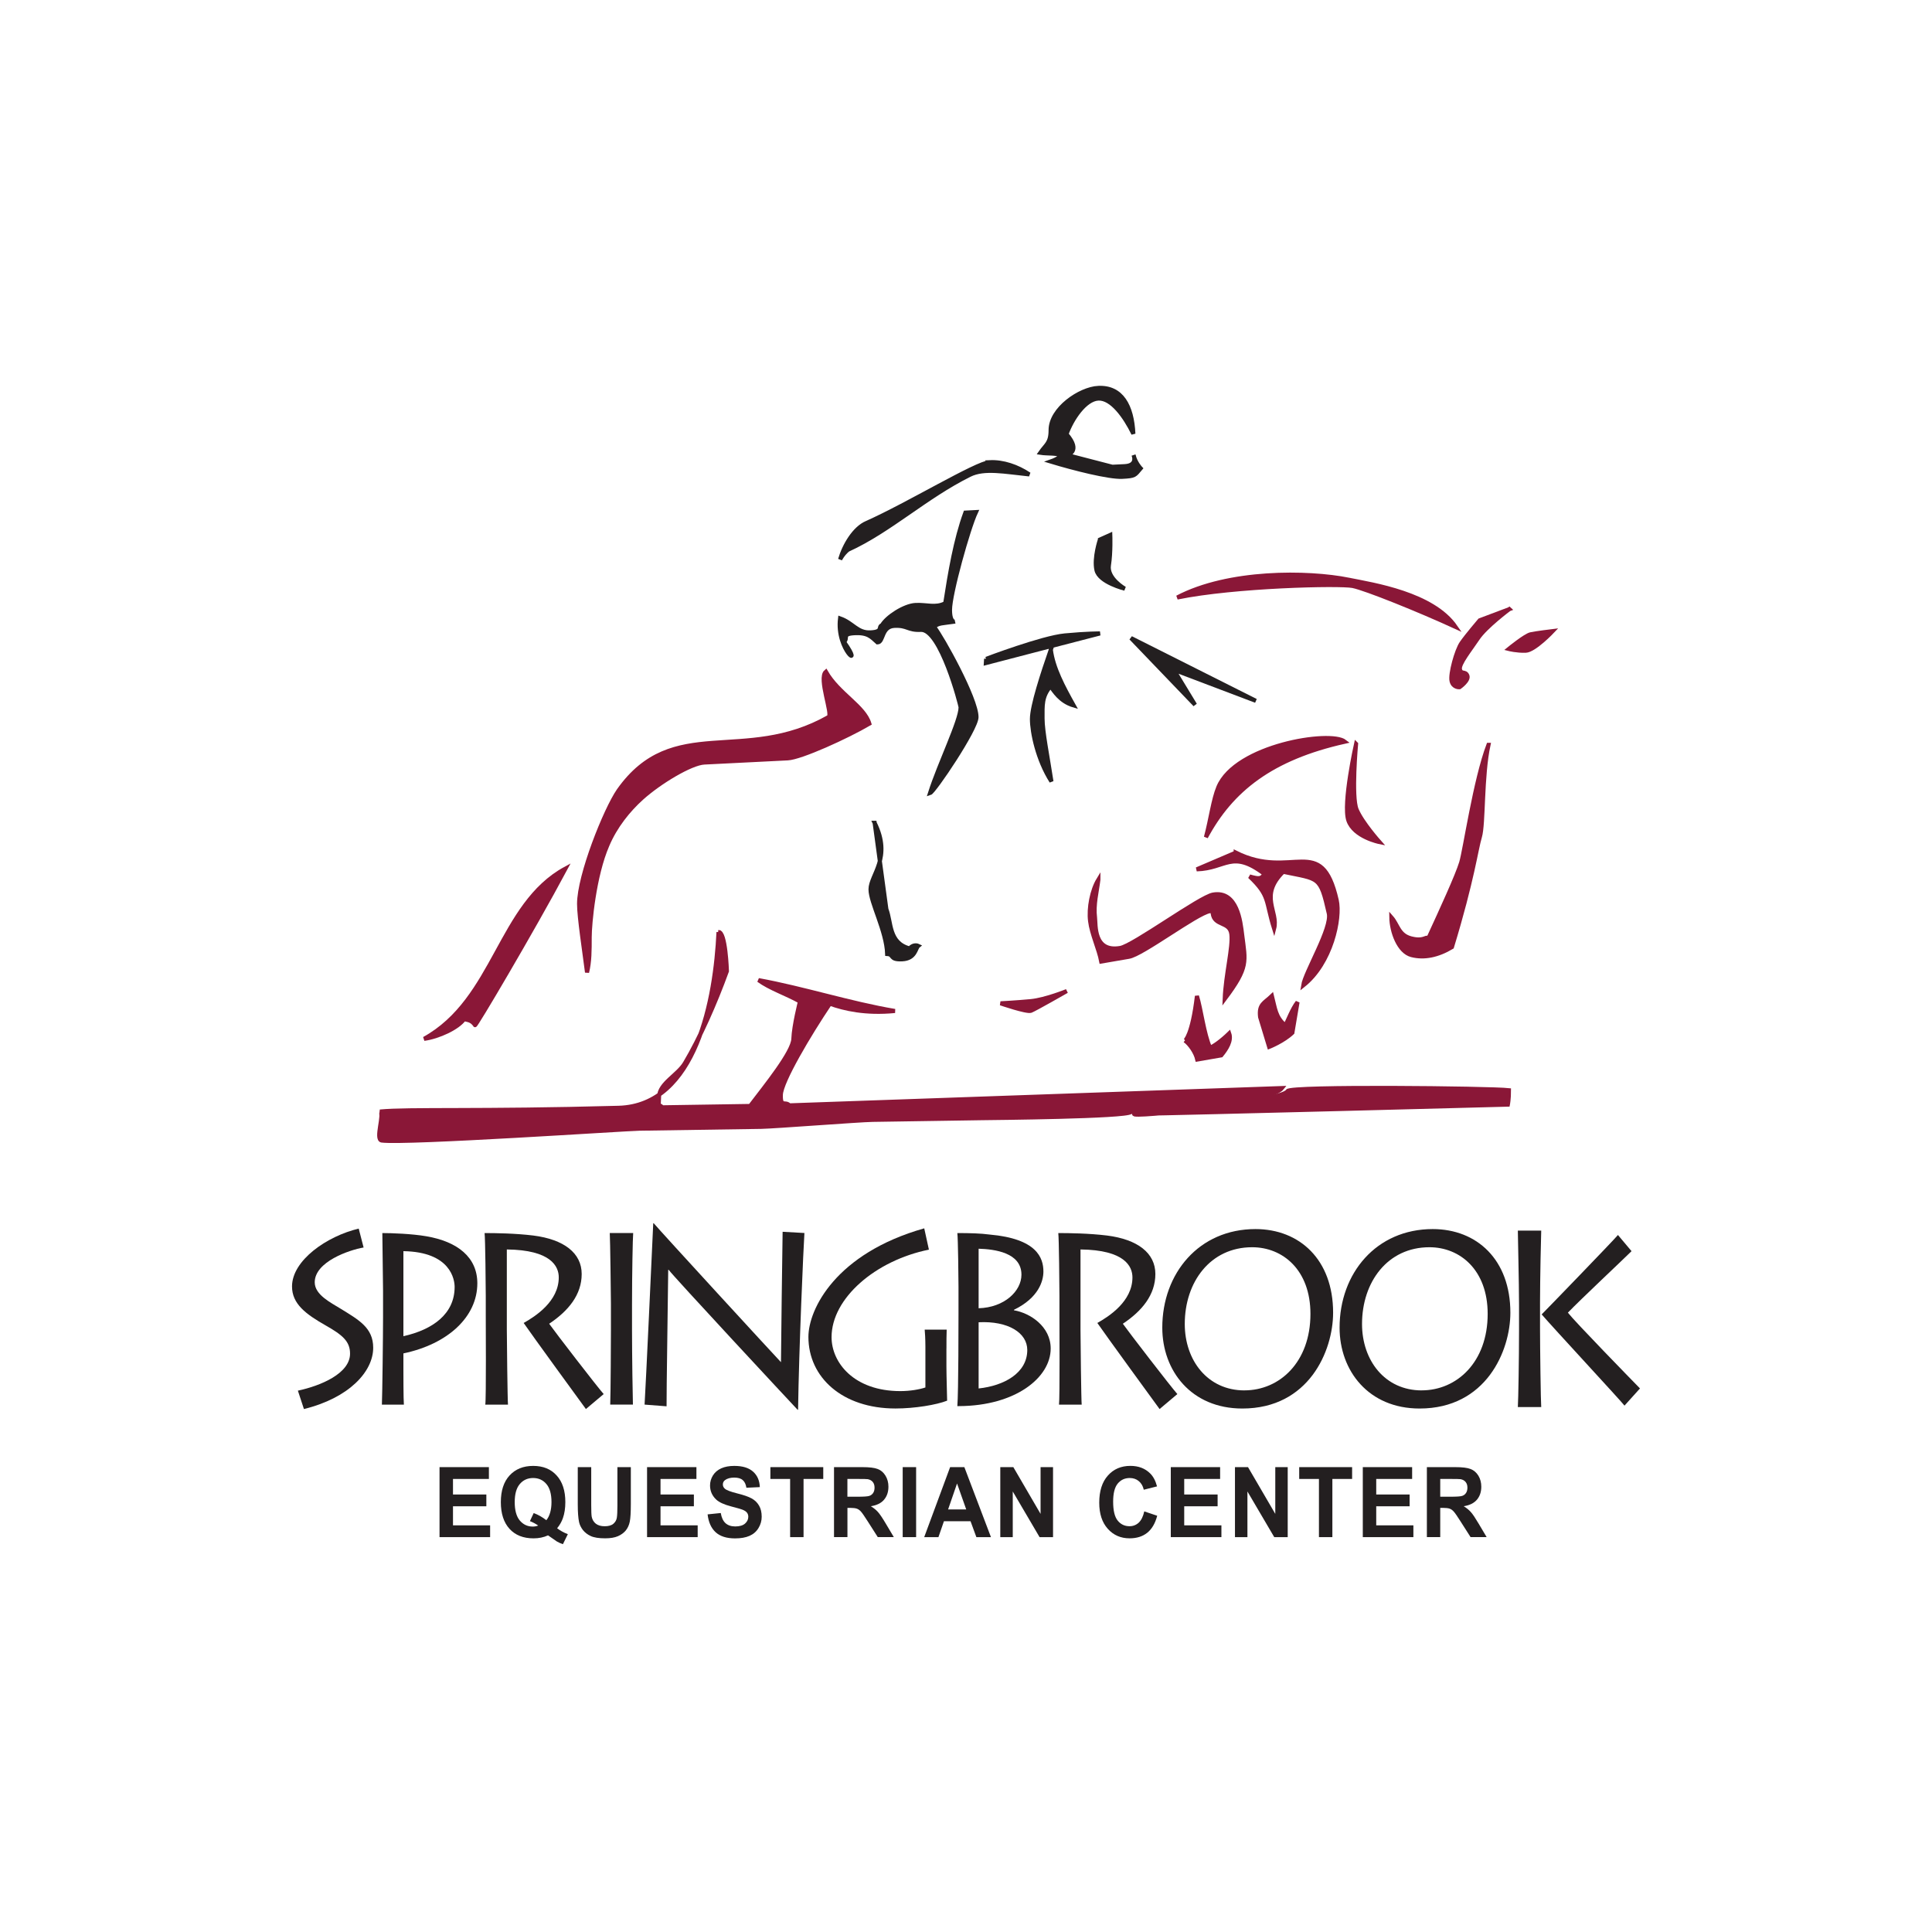 <?xml version="1.0" encoding="UTF-8"?>
<svg xmlns="http://www.w3.org/2000/svg" id="Layer_1" viewBox="0 0 600 600">
  <defs>
    <style>.cls-1{stroke:#231f20;}.cls-1,.cls-2{stroke-miterlimit:3.86;stroke-width:1.27px;}.cls-1,.cls-2,.cls-3{fill-rule:evenodd;}.cls-1,.cls-3,.cls-4{fill:#231f20;}.cls-2{fill:#8a1737;stroke:#8a1737;}.cls-3,.cls-4{stroke-width:0px;}</style>
  </defs>
  <path class="cls-3" d="M94.39,437.59c13.96-3.43,21.51-11.58,21.51-19.04,0-6.17-4.43-8.61-9.95-12.02-3.06-1.91-8.21-4.35-8.21-8.3,0-6.4,10.75-10.06,15.18-10.81l-1.52-5.87c-9.96,2.37-20.71,9.9-20.71,17.97,0,5.41,4.28,8.6,10.46,12.11,5.23,2.97,7.56,4.95,7.56,8.75,0,6.16-9.09,9.98-16.2,11.5l1.88,5.71Z"/>
  <path class="cls-3" d="M125.43,436.22c-.15-1.6-.15-9.9-.15-11.42v-4.49c13.8-2.89,22.96-11.34,22.96-21.77,0-8.06-6.1-12.95-15.85-14.61-4.5-.77-10.6-.99-13.65-.99,0,1.14.22,16.14.22,17.89v8.37c0,5.41-.22,23.75-.36,27.03h6.83ZM125.28,388.56c14.68.22,15.91,8.83,15.91,11.11,0,8.37-6.76,13.25-15.91,15.3v-26.42Z"/>
  <path class="cls-3" d="M157.4,388.03c13.73.15,16.13,5.26,16.13,8.67,0,7.46-7.27,12.11-10.9,14.16,2.17,3.2,18.53,25.66,19.33,26.73l5.52-4.65c-2.03-2.28-15.11-19.26-16.93-21.84,5.95-3.97,10.1-8.98,10.1-15.45s-5.45-10.74-15.05-11.95c-5.59-.68-11.7-.76-15.11-.76.22,1.44.37,17.2.37,19.49v6.24c0,1.6.15,25.73-.15,27.56h7.05c-.14-1.14-.36-20.4-.36-23.29v-24.89Z"/>
  <path class="cls-3" d="M196.28,405c0-9.13.22-20.7.36-22.07h-7.27c.14,1.82.36,20.63.36,21.92v8.22c0,1.98-.07,19.79-.22,23.14h7.05c-.07-1.75-.28-15.38-.28-22.99v-8.23Z"/>
  <path class="cls-3" d="M207.01,436.75c-.07-2.51.51-39.74.51-42.4h.14c1.32,1.9,38.08,41.41,40.04,43.46h.15c.28-19.19,1.67-50.32,1.97-54.89l-6.77-.38c-.07,2.51-.51,38.37-.51,40.5-2.32-2.43-37.5-40.72-39.53-43.16h-.14c-.36,7.84-2.32,50.63-2.69,56.33l6.83.53Z"/>
  <path class="cls-3" d="M293.93,418.78c0-2.28,0-4.03.07-5.86h-6.83c.07.46.22,3.04.22,5.26v12.71c-1.75.6-4.72,1.13-7.78,1.13-14.38,0-21.36-8.83-21.36-16.75,0-12.1,13.66-23.83,30.23-27.18l-1.45-6.62c-27.46,7.76-35.97,25.12-35.97,33.72,0,12.56,10.54,22.23,27.03,22.23,6.03,0,12.78-1.14,16.05-2.43,0-.99-.22-7.76-.22-10.66v-5.56Z"/>
  <path class="cls-3" d="M297.67,408.05c0,1.45,0,24.44-.36,28.63h.57c17.45-.08,28.42-8.83,28.42-17.89,0-6.85-6.39-11.03-11.41-11.87v-.15c7.7-3.73,9.15-8.99,9.15-11.87,0-4.27-2.03-10.21-16.71-11.5-2.83-.38-6.17-.46-10.02-.46.22,1.59.36,14.39.36,16.67v8.45ZM303.92,410.64c9.16-.46,15.11,3.27,15.11,8.61,0,7.15-7.19,11.11-15.11,11.95v-20.55ZM303.92,387.8c5.01.15,13.3,1.22,13.3,8.06,0,5.1-5.3,10.2-13.3,10.43v-18.5Z"/>
  <path class="cls-3" d="M335.56,388.03c13.73.15,16.13,5.26,16.13,8.67,0,7.46-7.27,12.11-10.9,14.16,2.18,3.2,18.53,25.66,19.33,26.73l5.52-4.65c-2.03-2.28-15.11-19.26-16.93-21.84,5.96-3.97,10.1-8.98,10.1-15.45s-5.45-10.74-15.04-11.95c-5.6-.68-11.7-.76-15.11-.76.22,1.44.36,17.2.36,19.49v6.24c0,1.6.14,25.73-.14,27.56h7.05c-.15-1.14-.37-20.4-.37-23.29v-24.89Z"/>
  <path class="cls-3" d="M385.82,437.43c20.64,0,28.19-17.89,28.19-29.77,0-16.44-10.39-25.96-24.12-25.96-17.51,0-28.93,13.71-28.93,30.61,0,13.4,9.01,25.12,24.85,25.12ZM386.48,431.8c-11.41,0-18.54-9.29-18.54-20.63,0-13.02,7.92-23.83,20.93-23.83,9.52,0,18.1,7.07,18.1,20.7,0,15-9.59,23.75-20.49,23.75Z"/>
  <path class="cls-3" d="M440.87,437.43c20.64,0,28.19-17.89,28.19-29.77,0-16.44-10.38-25.96-24.12-25.96-17.51,0-28.92,13.71-28.92,30.61,0,13.4,9.01,25.12,24.84,25.12ZM441.52,431.8c-11.41,0-18.53-9.29-18.53-20.63,0-13.02,7.92-23.83,20.93-23.83,9.52,0,18.09,7.07,18.09,20.7,0,15-9.59,23.75-20.49,23.75Z"/>
  <path class="cls-3" d="M478.64,436.98c-.14-1.44-.37-18.5-.37-24.36v-8.21c0-6.63.3-21.01.37-22.23h-7.26c0,1.75.37,16.36.37,22.99v8.07c0,8.67-.22,21.54-.37,23.74h7.26ZM509.31,431.19c-2.76-2.82-20.13-20.63-22.39-23.53,3.86-4.03,17.01-16.36,19.77-19.1l-4.22-5.02c-1.67,1.98-22.45,23.44-23.69,24.66,3.12,3.66,24.99,27.26,25.72,28.33l4.8-5.33Z"/>
  <polygon class="cls-3" points="136.5 477.37 136.5 455.63 151.83 455.63 151.83 459.3 140.68 459.3 140.68 464.13 151.04 464.13 151.04 467.79 140.68 467.79 140.68 473.71 152.21 473.71 152.21 477.37 136.5 477.37"/>
  <path class="cls-3" d="M173.02,474.62c1.02.77,2.13,1.38,3.33,1.83l-1.53,3.11c-.63-.2-1.25-.48-1.85-.82-.13-.08-1.05-.71-2.77-1.92-1.36.62-2.86.93-4.5.93-3.18,0-5.67-.98-7.47-2.96-1.79-1.97-2.69-4.73-2.69-8.29s.9-6.31,2.71-8.28c1.81-1.97,4.25-2.97,7.34-2.97s5.5.99,7.28,2.97c1.8,1.97,2.7,4.73,2.7,8.28,0,1.88-.25,3.53-.75,4.95-.37,1.09-.97,2.15-1.8,3.17ZM169.66,472.13c.54-.66.93-1.46,1.2-2.4.27-.94.41-2.02.41-3.23,0-2.52-.53-4.38-1.58-5.62-1.05-1.24-2.42-1.87-4.12-1.87s-3.08.62-4.14,1.87c-1.06,1.24-1.58,3.12-1.58,5.62s.52,4.45,1.58,5.71c1.06,1.25,2.4,1.88,4.02,1.88.6,0,1.17-.11,1.7-.32-.85-.58-1.7-1.03-2.58-1.37l1.17-2.5c1.37.49,2.68,1.23,3.93,2.22Z"/>
  <path class="cls-3" d="M179.44,455.63h4.17v11.77c0,1.87.05,3.08.15,3.64.18.89.6,1.61,1.27,2.15.68.53,1.6.8,2.77.8s2.08-.25,2.68-.76c.6-.52.96-1.14,1.08-1.88.12-.74.18-1.97.18-3.69v-12.03h4.17v11.42c0,2.61-.11,4.45-.33,5.53-.22,1.08-.65,1.98-1.25,2.73-.61.73-1.42,1.33-2.43,1.77-1.02.44-2.33.66-3.97.66-1.98,0-3.47-.24-4.5-.72-1.02-.48-1.82-1.11-2.42-1.87-.58-.77-.98-1.58-1.17-2.42-.27-1.25-.41-3.09-.41-5.52v-11.6Z"/>
  <polygon class="cls-3" points="200.95 477.37 200.95 455.63 216.28 455.63 216.28 459.3 205.13 459.3 205.13 464.13 215.49 464.13 215.49 467.79 205.13 467.79 205.13 473.71 216.67 473.71 216.67 477.37 200.95 477.37"/>
  <path class="cls-3" d="M219.78,470.3l4.06-.42c.24,1.43.73,2.48,1.48,3.16.75.67,1.76,1.01,3.02,1.01,1.34,0,2.36-.3,3.03-.88.68-.61,1.02-1.31,1.02-2.12,0-.51-.14-.95-.43-1.3-.28-.37-.78-.68-1.5-.95-.48-.18-1.6-.5-3.33-.95-2.23-.58-3.81-1.3-4.71-2.15-1.27-1.2-1.91-2.66-1.91-4.38,0-1.1.3-2.13.89-3.1.6-.97,1.46-1.7,2.57-2.21,1.13-.51,2.49-.76,4.08-.76,2.58,0,4.53.6,5.85,1.8,1.32,1.19,2,2.79,2.07,4.79l-4.17.19c-.18-1.12-.57-1.92-1.17-2.4-.57-.5-1.45-.75-2.63-.75s-2.16.27-2.85.79c-.43.33-.66.78-.66,1.35,0,.51.21.96.63,1.32.52.46,1.8.94,3.83,1.45,2.02.5,3.52,1.02,4.5,1.57.97.53,1.73,1.27,2.28,2.22.55.93.82,2.08.82,3.46,0,1.24-.33,2.41-.99,3.5-.65,1.09-1.58,1.9-2.78,2.43-1.2.53-2.7.79-4.5.79-2.62,0-4.62-.63-6.02-1.9-1.4-1.28-2.23-3.13-2.51-5.57Z"/>
  <polygon class="cls-3" points="245.38 477.37 245.38 459.3 239.25 459.3 239.25 455.63 255.67 455.63 255.67 459.3 249.55 459.3 249.55 477.37 245.38 477.37"/>
  <path class="cls-3" d="M259.01,477.37v-21.74h8.77c2.22,0,3.82.19,4.82.59,1,.38,1.8,1.08,2.4,2.07.61,1,.91,2.14.91,3.42,0,1.63-.46,2.98-1.37,4.05-.91,1.07-2.27,1.73-4.09,2.01.9.56,1.65,1.16,2.23,1.82.58.67,1.38,1.84,2.38,3.53l2.52,4.24h-4.98l-3.02-4.73c-1.07-1.69-1.81-2.76-2.2-3.19-.4-.44-.82-.75-1.26-.9-.44-.17-1.14-.25-2.1-.26h-.84v9.08h-4.17ZM263.18,464.82h3.08c2,0,3.25-.08,3.75-.27.5-.17.88-.48,1.17-.92.28-.43.42-.98.42-1.63,0-.73-.19-1.32-.56-1.77-.37-.45-.89-.73-1.57-.86-.34-.05-1.36-.07-3.05-.07h-3.25v5.51Z"/>
  <rect class="cls-4" x="280.34" y="455.63" width="4.17" height="21.74"/>
  <path class="cls-3" d="M307.75,477.37h-4.53l-1.81-4.94h-8.26l-1.71,4.94h-4.42l8.05-21.74h4.42l8.26,21.74ZM300.07,468.77l-2.85-8.06-2.78,8.06h5.63Z"/>
  <polygon class="cls-3" points="310.65 477.37 310.65 455.63 314.7 455.63 323.16 470.15 323.16 455.63 327.03 455.63 327.03 477.37 322.85 477.37 314.52 463.19 314.52 477.37 310.65 477.37"/>
  <path class="cls-3" d="M355.34,469.37l4.04,1.36c-.62,2.37-1.65,4.13-3.1,5.29-1.44,1.15-3.27,1.72-5.48,1.72-2.74,0-5-.98-6.77-2.96-1.77-1.97-2.65-4.67-2.65-8.1,0-3.62.89-6.42,2.67-8.42,1.77-2.01,4.11-3.02,7.01-3.02,2.52,0,4.57.78,6.15,2.36.95.93,1.65,2.27,2.12,4.01l-4.12,1.04c-.24-1.12-.76-2.02-1.54-2.67-.77-.65-1.71-.97-2.82-.97-1.53,0-2.77.57-3.73,1.73-.95,1.16-1.42,3.03-1.42,5.62,0,2.75.47,4.71,1.41,5.87.94,1.17,2.17,1.75,3.67,1.75,1.11,0,2.07-.37,2.87-1.11.79-.75,1.37-1.92,1.72-3.51Z"/>
  <polygon class="cls-3" points="363.6 477.37 363.6 455.63 378.92 455.63 378.92 459.3 367.77 459.3 367.77 464.13 378.14 464.13 378.14 467.79 367.77 467.79 367.77 473.71 379.32 473.71 379.32 477.37 363.6 477.37"/>
  <polygon class="cls-3" points="383.53 477.37 383.53 455.63 387.58 455.63 396.05 470.15 396.05 455.63 399.91 455.63 399.91 477.37 395.73 477.37 387.4 463.19 387.4 477.37 383.53 477.37"/>
  <polygon class="cls-3" points="409.61 477.37 409.61 459.3 403.48 459.3 403.48 455.63 419.91 455.63 419.91 459.3 413.78 459.3 413.78 477.37 409.61 477.37"/>
  <polygon class="cls-3" points="423.23 477.37 423.23 455.63 438.55 455.63 438.55 459.3 427.4 459.3 427.4 464.13 437.77 464.13 437.77 467.79 427.4 467.79 427.4 473.71 438.94 473.71 438.94 477.37 423.23 477.37"/>
  <path class="cls-3" d="M443.13,477.37v-21.74h8.78c2.2,0,3.8.19,4.8.59,1.01.38,1.81,1.08,2.42,2.07.6,1,.9,2.14.9,3.42,0,1.63-.46,2.98-1.37,4.05-.92,1.07-2.28,1.73-4.09,2.01.91.56,1.64,1.16,2.22,1.82.6.67,1.38,1.84,2.38,3.53l2.52,4.24h-4.99l-3.02-4.73c-1.07-1.69-1.8-2.76-2.2-3.19-.39-.44-.82-.75-1.25-.9-.45-.17-1.15-.25-2.1-.26h-.85v9.08h-4.17ZM447.3,464.82h3.08c2.01,0,3.26-.08,3.75-.27.5-.17.89-.48,1.17-.92.28-.43.42-.98.42-1.63,0-.73-.19-1.32-.57-1.77-.37-.45-.88-.73-1.57-.86-.33-.05-1.35-.07-3.04-.07h-3.26v5.51Z"/>
  <path class="cls-2" d="M468.74,189.16s-7.4,5.51-9.81,9.15c-2.42,3.63-5.92,7.9-5.53,9.56.38,1.67,1.64.42,2.29,1.92.65,1.51-2.42,3.64-2.42,3.64,0,0-2.03.15-2.48-1.98-.47-2.13,1.52-9.46,3.1-11.75,1.57-2.28,5.65-7.06,5.65-7.06l9.21-3.47Z"/>
  <path class="cls-2" d="M421.14,231.02s-1.49,16.38.17,20.39c1.67,4.02,7.11,10.11,7.11,10.11,0,0-7.91-1.58-9.67-6.73-1.76-5.16,2.39-23.77,2.39-23.77Z"/>
  <polygon class="cls-1" points="390.01 217.65 351.23 198.15 371.13 218.88 364.52 207.99 390.01 217.65"/>
  <path class="cls-2" d="M331.3,307.78s-6.64,2.69-11.14,3.13c-4.5.43-9.43.68-9.43.68,0,0,8.15,2.81,9.43,2.32,1.28-.49,11.14-6.13,11.14-6.13Z"/>
  <path class="cls-1" d="M341.59,167.58s-1.93,5.67-1.07,9.48c.86,3.81,8.79,5.76,8.79,5.76,0,0-5.57-3.15-4.93-7.25.64-4.1.43-9.45.43-9.45l-3.22,1.45Z"/>
  <path class="cls-1" d="M306.25,204.62s17.4-6.61,24.44-7.28c7.03-.66,10.91-.62,10.91-.62l-20.96,5.43-14.47,3.77.08-1.31Z"/>
  <path class="cls-1" d="M341.09,120.46c-5.76.29-14.81,6.51-14.81,13.09,0,4.11-1.4,4.42-3.22,7.06,2.41.38,5.12,0,6.53.87,0,0-.83,1-3.29,1.85,7.2,2.18,18.09,4.95,22.2,4.75,4.11-.21,3.87-.43,5.75-2.62,0,0-1.64-1.7-2.2-4.09,0,0,1.39,3.17-2.72,3.4l-3.88.19-14.11-3.66s4.65-.92-.12-6.48c1.62-4.62,5.77-10.85,9.88-11.05,4.12-.21,8.27,5.6,10.88,10.95-.4-8.7-3.68-14.6-10.88-14.25Z"/>
  <path class="cls-1" d="M307.37,143.54c-4.12.21-25.6,13.26-38.15,18.83-3.91,1.64-7.02,6.92-8.32,11.37,0,0,.88-1.76,2.45-3.01,13.06-5.96,23.99-16.39,37.77-23.24,4.52-2.28,10.98-.92,18.53-.16-3.69-2.48-8.17-3.99-12.28-3.79Z"/>
  <path class="cls-1" d="M293.54,187.34c-3,1.55-5.72.37-9.21.54-3.5.17-8.93,3.72-10.4,6.26-1.41.56.53,2.05-3.58,2.26-4.12.21-5.4-2.93-9.46-4.36-1.24,9.96,7.67,16.33,1.23,7.31,1.4-1.21-.82-2.5,3.29-2.71,4.12-.21,5.17,1.14,7.09,2.87,1.97-.03,1.13-4.93,5.25-5.14,4.12-.21,4.12,1.44,8.23,1.24,6.17-.32,12.34,23.44,12.34,24.06,0,4.12-6.52,17.3-9.51,26.66,1.25-.37,14.45-19.91,14.45-23.62,0-5.76-10.63-24.82-13.17-28.06,1.41-1.21,2.47-1.02,6.46-1.61,0,0-1.52.47-1.52-3.65,0-4.93,5.65-25.18,8.07-30.36l-3.29.17c-3.08,8.43-4.77,18.54-6.26,28.13Z"/>
  <path class="cls-2" d="M418.89,180.04c-12.76-2.54-37.36-2.85-53.29,5.52,17.94-3.68,50.5-4.37,54.49-3.58,4,.8,20.54,7.46,31.96,12.71-7.1-10.31-25.57-13.12-33.16-14.64Z"/>
  <path class="cls-2" d="M257.33,222.68c-26.29,14.9-48.33-1.07-65.2,22.8-4.12,5.96-12.29,26.4-12.29,35.24,0,4.12,1.64,14.73,2.47,21.27.82-3.33.82-6.83.82-10.95s1.37-19.07,5.48-28.53c2.47-5.88,6.57-10.94,10.68-14.64,5.56-5.01,15.3-10.85,19.42-11.06l25.92-1.3c4.12-.2,18.4-6.71,25.36-10.78-1.62-5.42-9.61-9.3-13.51-16.13-2.35,2,2.22,13.31.85,14.06Z"/>
  <path class="cls-1" d="M326.35,201.74c-2.55,7.33-5.87,17.45-5.87,21.56s1.73,12.61,6.05,19.39c-1.13-7.49-2.76-15.44-2.76-19.55s-.24-6.82,2.47-10c1.06,1.35,2.92,4.7,7.2,5.95-3.23-5.78-6.38-11.63-7.1-17.35Z"/>
  <path class="cls-2" d="M462.25,231.32c-4.16,10.98-7.26,32.56-8.46,36.55-1.21,4-6.09,14.65-10.14,23.42-1.02-.46-1.49,1.14-5.43.13-3.93-1.01-4.05-4.22-6.13-6.57.06,4.54,2.33,10.76,6.27,11.76,3.93,1.01,8.19.13,12.55-2.48,6.41-21.06,7.48-30.24,8.68-34.24,1.2-3.99.57-18.78,2.67-28.57Z"/>
  <path class="cls-2" d="M417.67,230.33c-4.47-3.52-33.91,1.18-39.3,14.13-1.61,3.87-2.34,9.85-3.86,15.55,7.86-14.66,20.3-24.58,43.16-29.68Z"/>
  <path class="cls-1" d="M271.62,255.53c5.41,10.86-1.27,16.15-1.27,20.67,0,4.12,4.93,12.91,5.17,20.07,2.22.12.58,1.86,4.69,1.65,4.12-.21,4.12-3.49,4.97-4.17,0,0-1.43-.7-2.7.8-6.55-1.72-5.61-8.07-7.21-12.2l-3.64-26.82Z"/>
  <path class="cls-2" d="M175.63,269.74c-20.62,11.21-21.79,40.64-43.92,52.88,4.54-.63,10.49-3.41,12.42-6.12,1.16.32,2.25.25,3.4,1.84-.34,1.31,17.68-29.14,28.1-48.6Z"/>
  <path class="cls-2" d="M341.11,273.18c-2,3.3-3.08,8.82-2.57,12.88.5,4.07,2.73,8.65,3.46,12.55l8.55-1.47c4.09-.59,21.06-13.47,25.14-14.17q.82-.14.92.67c.5,4.07,5.3,2.4,5.8,6.46.5,4.05-1.77,12.53-2.07,20.15,7.49-9.97,6.46-11.59,5.43-19.91-.5-4.06-1.5-13.83-9.05-12.52-4.08.7-24.73,15.87-28.81,16.58-8.37,1.45-7.56-7.19-7.84-9.42-.51-4.06.59-8.02,1.04-11.79Z"/>
  <path class="cls-2" d="M383.76,264.8l-12.12,5.18c9.18-.25,10.91-6.27,21.1,1.48-1.12,1.47-1.59,1.6-4.66.73,6.41,6.1,4.87,7.5,7.61,16.22,1.41-5.36-4.79-10.16,2.82-17.67,11.24,2.38,11.49,1.14,14.16,12.91,1.04,4.56-7.34,18.28-7.96,22.4,8.78-6.93,11.68-20.92,10.42-26.47-4.77-21.03-13.85-6.02-31.37-14.8Z"/>
  <path class="cls-2" d="M223.14,289.47c-.96,20.55-6.84,53.91-31.04,54.57-43.35,1.18-65.02.3-74.09,1.16,1.56.53-1.63,8.71.54,9,7.68.98,75.92-3.62,80.03-3.68,4.12-.06,33.72-.51,37.82-.57,4.12-.07,30.48-2.11,34.59-2.17,4.12-.07,29.6-.45,33.71-.52,4.12-.06,45.07-.42,46.5-1.91,0,0,42.79-2.2,46.94-7.44l-152.98,5.37c-1.32-1.44-2.79.82-2.66-3.31.15-4.12,8.73-18.6,15.23-28.27,4.35,1.58,11.13,3.17,20.19,2.27-13.78-2.31-28.32-7.02-42.35-9.58,3.6,2.62,8.39,4.14,12.87,6.63,0,0-1.91,7.48-2.05,11.6-.15,4.12-8.56,14.46-13.42,20.85l-27.28.42c-1.32-1.47-1.15.77-1.01-3.35.14-4.12,5.87-6.68,8.06-10.42,4.58-7.69,9.33-18.4,13.01-28.53,0,0-.39-12.4-2.62-12.12Z"/>
  <path class="cls-2" d="M352.29,345.92c15.77-.2,115.99-2.87,115.99-2.87,0,0,.36-1.78.34-4.48-5.73-.65-67.95-1.32-68.75.27-1.61,3.22-49.7,8.55-47.59,7.07Z"/>
  <path class="cls-2" d="M482.22,195.99s-5.68,6.02-8.41,6.1c-2.73.09-5.25-.55-5.25-.55,0,0,5.13-4.19,6.79-4.55,1.66-.37,6.87-1,6.87-1Z"/>
  <path class="cls-2" d="M395.01,309.28c-2.3,2.23-4.17,2.52-3.67,6.58l2.81,9.26s4.42-1.74,7.21-4.4l1.6-9.5c-1.67,2.13-2.91,5.66-3.8,7.22-3.05-2.54-3.15-5.26-4.15-9.16Z"/>
  <path class="cls-2" d="M368.04,323.16c1.53,1.21,3.27,3.64,3.78,5.88l7.45-1.29c1.66-2.02,3.27-4.55,2.47-6.83-2.3,2.23-4.82,4.08-5.96,4.44-1.89-4.24-2.82-12.11-4.06-16.04-1.47,12.33-3.68,13.84-3.68,13.84Z"/>
</svg>
